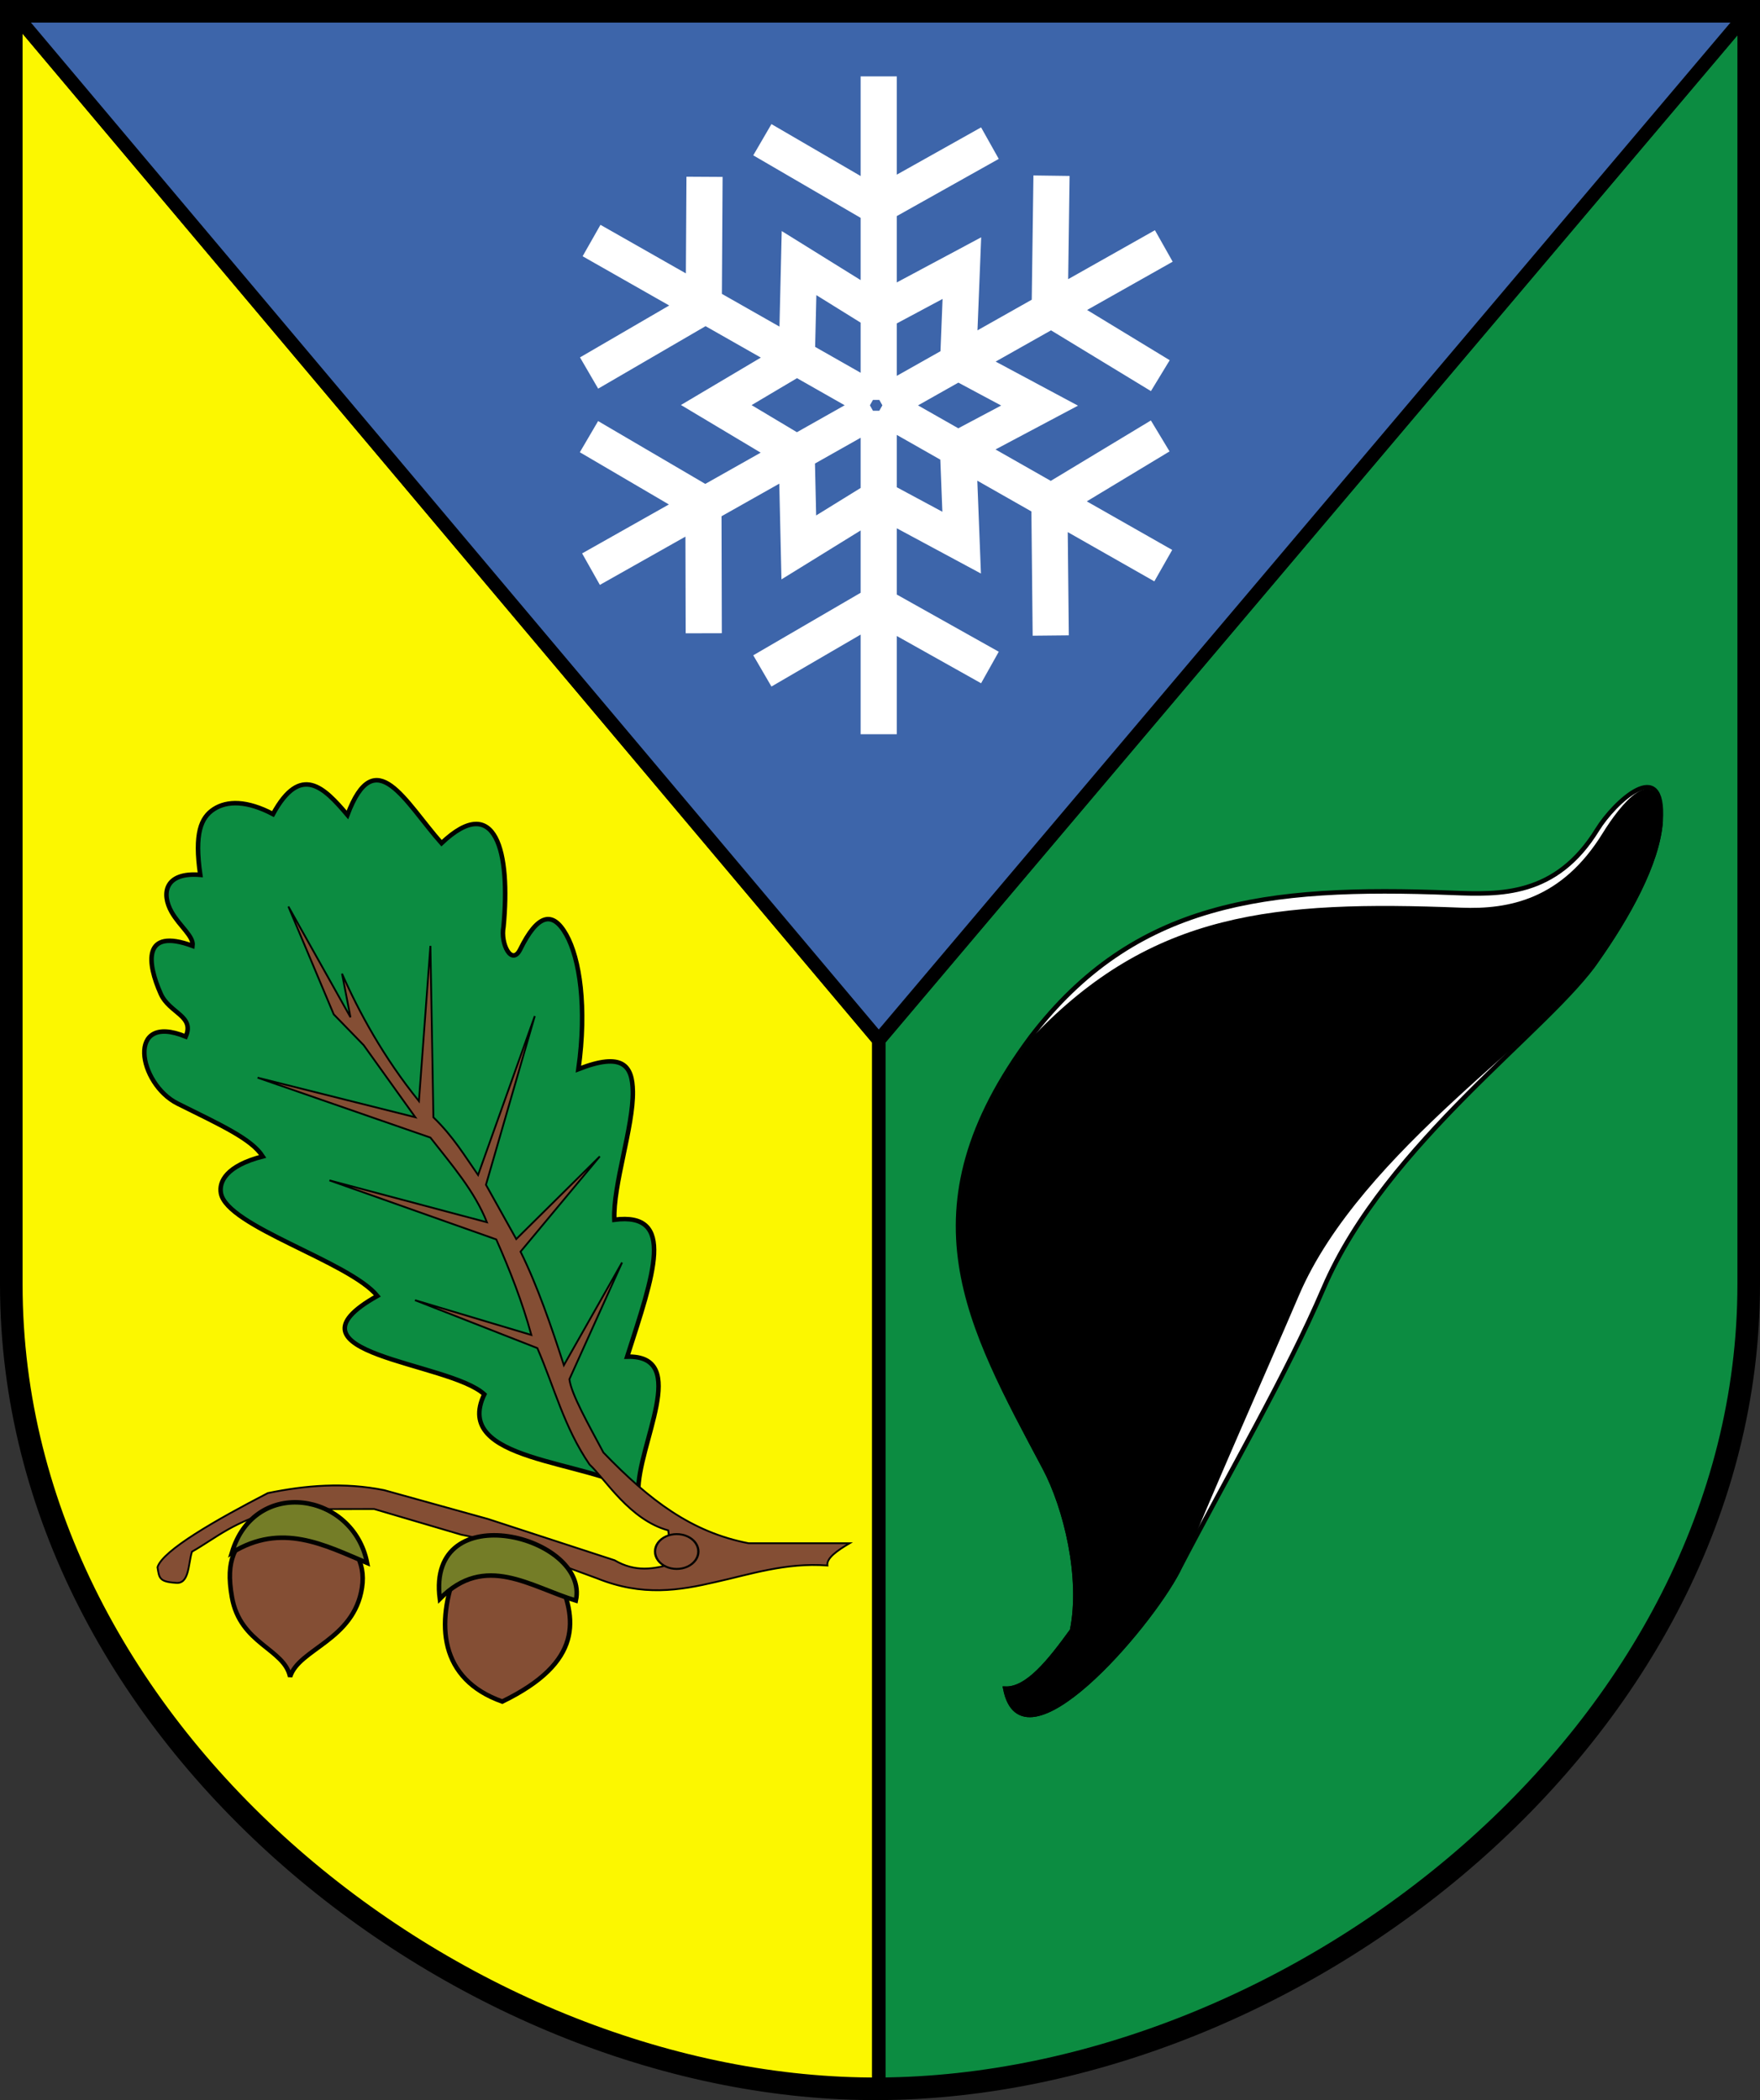 <?xml version="1.0" encoding="UTF-8" standalone="no"?>
<!-- Created with Inkscape (http://www.inkscape.org/) -->
<svg
   xmlns:svg="http://www.w3.org/2000/svg"
   xmlns="http://www.w3.org/2000/svg"
   version="1.0"
   width="389.643"
   height="464.789"
   id="svg4491"
   style="display:inline">
  <rect width="100%" height="100%" fill="#333333" stroke="none"/>
  <defs
     id="defs4493" />
  <g
     transform="translate(-673.095,-60.269)"
     id="layer3" />
  <g
     transform="translate(-673.095,-60.269)"
     id="layer4" />
  <g
     transform="translate(-673.095,-60.269)"
     id="layer5"
     style="display:inline">
    <path
       d="M 409.281,26.656 L 216.688,254.281 L 216.688,486.406 C 216.781,486.406 216.875,486.407 216.969,486.406 C 309.24,485.803 409.281,407.399 409.281,308.406 L 409.281,26.656 z"
       transform="translate(650.952,36.159)"
       id="path4274"
       style="fill:#0c8c41;fill-opacity:1;fill-rule:evenodd;stroke:#000000;stroke-width:3;stroke-linecap:butt;stroke-linejoin:miter;stroke-miterlimit:4;stroke-dasharray:none;stroke-opacity:1;display:inline" />
    <path
       d="M 24.656,26.625 L 24.656,308.406 C 24.656,408.794 125.573,486.84 216.688,486.406 L 216.688,254.281 L 24.938,26.625 L 24.656,26.625 z"
       transform="translate(650.952,36.159)"
       id="path4276"
       style="fill:#fcf700;fill-opacity:1;fill-rule:evenodd;stroke:#000000;stroke-width:3;stroke-linecap:butt;stroke-linejoin:miter;stroke-miterlimit:4;stroke-dasharray:none;stroke-opacity:1;display:inline" />
    <path
       d="M 24.938,26.625 L 216.688,254.281 L 409.281,26.656 L 409.281,26.625 L 24.938,26.625 z"
       transform="translate(650.952,36.159)"
       id="path4283"
       style="fill:#3d65aa;fill-opacity:1;fill-rule:evenodd;stroke:#000000;stroke-width:3;stroke-linecap:butt;stroke-linejoin:miter;stroke-miterlimit:4;stroke-dasharray:none;stroke-opacity:1;display:inline" />
  </g>
  <g
     transform="translate(-673.095,-60.269)"
     id="layer6"
     style="display:inline">
    <path
       d="M 867.63,77.176 L 867.63,148.771 M 892.252,91.949 L 867.251,105.965 L 841.871,91.192 M 867.63,222.771 L 867.63,151.176 M 892.252,207.997 L 867.251,193.981 L 841.871,208.755 M 804.055,113.505 L 866.297,148.885 M 829.067,99.399 L 828.896,128.061 L 803.511,142.825 M 930.629,185.454 L 868.388,150.074 M 929.954,156.748 L 905.414,171.556 L 905.715,200.922 M 903.245,150.034 L 885.183,159.621 L 885.992,180.367 L 867.63,170.495 L 849.941,181.422 L 849.466,160.55 L 831.668,149.914 L 849.501,139.338 L 849.993,118.496 L 867.63,129.451 L 886.042,119.611 L 885.215,140.386 L 903.245,150.034 z M 930.747,114.704 L 868.388,149.877 M 929.976,143.408 L 905.485,128.518 L 905.884,99.154 M 803.934,186.232 L 866.293,151.059 M 828.898,200.42 L 828.824,171.758 L 803.487,156.91"
       id="path4130"
       style="fill:none;fill-rule:evenodd;stroke:#ffffff;stroke-width:8;stroke-linecap:butt;stroke-linejoin:miter;stroke-miterlimit:4;stroke-dasharray:none;stroke-opacity:1" />
    <g
       id="g4121">
      <path
         d="M 163.455,354.291 C 163.213,343.868 175.169,324.001 160.993,324.365 C 166.859,306.087 171.897,292.289 158.152,294.06 C 157.82,286.394 162.383,273.489 162.243,265.639 C 162.143,260.059 160.135,256.845 150.197,260.725 C 152.114,246.986 150.474,236.262 147.514,230.983 C 144.418,225.461 141.074,226.585 137.318,234.209 C 135.441,238.017 132.885,232.977 133.612,229.232 C 135.187,212.716 131.942,199.319 119.892,210.723 C 111.816,201.629 105.212,188.094 99.058,204.472 C 93.909,198.403 88.719,193.033 82.58,204.283 C 76.817,201.256 72.421,201.282 69.48,203.193 C 66.64,205.039 65.133,208.555 66.481,217.731 C 58.615,217.079 57.827,221.875 60.126,225.942 C 61.92,229.116 65.076,231.334 64.776,233.451 C 53.63,229.334 54.706,237.283 57.735,244.07 C 59.661,248.385 65.291,248.905 63.261,253.528 C 49.961,248.083 52.721,264.002 61.488,268.365 C 71.047,273.123 77.803,276.149 80.307,280.044 C 72.24,282.12 70.593,285.63 71.05,288.185 C 72.366,295.544 99.408,303.279 105.687,310.917 C 82.652,323.858 121.471,325.438 129.363,332.699 C 122.182,347.704 152.04,347.115 163.455,354.291 z"
         transform="translate(650.952,36.159)"
         id="path4109"
         style="fill:#0c8c41;fill-opacity:1;fill-rule:evenodd;stroke:#000200;stroke-width:1px;stroke-linecap:butt;stroke-linejoin:miter;stroke-opacity:1" />
      <path
         d="M 210.238,365.655 L 187.854,365.655 C 175.283,363.229 165.985,356.211 155.728,345.578 C 152.438,339.389 148.597,332.649 148.202,329.354 L 159.857,303.53 L 146.977,326.259 C 144.228,317.747 141.116,308.651 137.383,301.124 L 154.932,280.044 L 136.436,298.338 L 129.728,286.327 L 140.537,248.982 L 127.981,284.165 C 125.007,279.909 122.492,275.653 118.096,271.397 L 117.43,233.451 L 114.89,267.812 C 107.069,258.174 101.523,247.935 97.862,239.604 L 99.737,249.254 L 85.989,224.739 L 96.028,248.603 L 102.657,255.422 L 114.09,271.378 L 79.171,262.619 L 117.43,275.878 C 122.109,281.871 127.191,287.663 129.944,294.619 L 95.081,285.348 L 132.014,298.417 C 135.036,305.25 137.764,312.229 139.78,319.565 L 114.021,311.864 L 141.106,322.471 C 144.925,331.27 146.977,339.896 152.659,348.23 C 156.17,351.484 161.521,360.469 170.084,362.814 L 171.031,370.201 C 166.827,371.406 162.765,372.096 158.207,369.424 L 130.176,360.287 L 107.202,353.912 C 98.325,352.115 89.807,352.836 81.432,354.559 C 69.898,360.526 58.177,367.223 57.01,370.958 C 57.382,373.324 57.387,374.166 60.942,374.409 C 64.096,374.858 63.763,370.327 64.642,367.526 C 70.269,364.311 73.696,360.876 83.957,358.125 L 104.977,358.084 L 124.249,363.761 C 133.557,365.568 144.013,369.671 154.285,373.407 C 164.416,377.508 172.601,376.095 180.626,374.23 C 187.952,372.619 196.123,369.878 205.314,370.579 C 205.104,368.938 207.453,367.296 210.238,365.655 z"
         transform="translate(650.952,36.159)"
         id="path3598"
         style="fill:#844e34;fill-opacity:1;fill-rule:evenodd;stroke:#000200;stroke-width:0.4;stroke-linecap:butt;stroke-linejoin:miter;stroke-miterlimit:4;stroke-dasharray:none;stroke-opacity:1" />
      <path
         d="M 78.602,361.299 C 74.226,366.385 71.997,369.076 73.489,377.587 C 75.312,387.993 85.075,388.952 86.368,395.202 C 88.287,389.023 100.478,387.137 102.278,375.504 C 103.201,369.535 100.074,365.62 95.459,362.056"
         transform="translate(650.952,36.159)"
         id="path4111"
         style="fill:#844e34;fill-opacity:1;fill-rule:evenodd;stroke:#000200;stroke-width:1px;stroke-linecap:butt;stroke-linejoin:miter;stroke-opacity:1" />
      <path
         d="M 123.302,371.337 C 118.539,383.408 119.365,395.729 133.34,400.695 C 151.255,391.967 150.005,382.388 145.462,372.663"
         transform="translate(650.952,36.159)"
         id="path4113"
         style="fill:#844e34;fill-opacity:1;fill-rule:evenodd;stroke:#000200;stroke-width:1px;stroke-linecap:butt;stroke-linejoin:miter;stroke-opacity:1" />
      <path
         d="M 73.489,367.738 C 78.49,350.894 100.381,354.372 103.414,370.011 C 93.883,365.996 84.485,361.011 73.489,367.738 z"
         transform="translate(650.952,36.159)"
         id="path4115"
         style="fill:#747d27;fill-opacity:1;fill-rule:evenodd;stroke:#000200;stroke-width:1px;stroke-linecap:butt;stroke-linejoin:miter;stroke-opacity:1" />
      <path
         d="M 119.514,377.966 C 116.49,354.824 152.729,364.087 149.629,378.345 C 139.59,375.352 129.552,367.743 119.514,377.966 z"
         transform="translate(650.952,36.159)"
         id="path4117"
         style="fill:#747d27;fill-opacity:1;fill-rule:evenodd;stroke:#000200;stroke-width:1px;stroke-linecap:butt;stroke-linejoin:miter;stroke-opacity:1" />
      <path
         d="M 176.145,367.075 C 176.147,368.328 175.425,369.486 174.252,370.113 C 173.08,370.74 171.635,370.74 170.462,370.113 C 169.29,369.486 168.568,368.328 168.569,367.075 C 168.568,365.823 169.29,364.665 170.462,364.038 C 171.635,363.411 173.08,363.411 174.252,364.038 C 175.425,364.665 176.147,365.823 176.145,367.075 z"
         transform="matrix(1.266,0,0,1.098,604.707,0.599)"
         id="path4119"
         style="opacity:1;fill:#844e34;fill-opacity:1;fill-rule:evenodd;stroke:#000200;stroke-width:0.4;stroke-linecap:round;stroke-linejoin:miter;stroke-miterlimit:4;stroke-dasharray:none;stroke-opacity:1" />
    </g>
    <path
       d="M 259.483,384.974 C 254.558,391.758 249.634,398.019 244.709,397.853 C 248.471,416.689 276.181,384.763 282.969,371.716 C 294.333,349.871 306.894,328.533 315.168,309.213 C 328.955,277.016 365.84,251.498 375.777,236.482 C 382.26,227.264 389.167,215.246 389.793,205.798 C 390.768,191.062 379.484,201.67 375.777,207.692 C 366.607,222.589 354.194,222.126 343.578,221.708 C 302.241,220.081 273.268,223.716 250.392,253.528 C 221.703,292.044 236.686,317.496 253.422,348.987 C 258.098,357.785 261.873,373.285 259.483,384.974 z"
       transform="translate(650.952,36.159)"
       id="path4268"
       style="fill:#ffffff;fill-rule:evenodd;stroke:#000200;stroke-width:1px;stroke-linecap:butt;stroke-linejoin:miter;stroke-opacity:1" />
    <path
       d="M 259.483,384.974 C 254.558,391.758 249.634,398.019 244.709,397.853 C 248.471,416.689 276.181,384.763 282.969,371.716 C 292.458,348.8 301.001,329.873 309.275,310.552 C 323.062,278.355 365.84,251.498 375.777,236.482 C 382.26,227.264 389.167,215.246 389.793,205.798 C 389.161,192.401 381.091,202.741 377.384,208.764 C 368.214,223.66 356.245,225.914 345.629,225.496 C 304.292,223.869 277.435,226.367 251.149,253.907 C 222.461,292.423 236.686,317.496 253.422,348.987 C 258.098,357.785 261.873,373.285 259.483,384.974 z"
       transform="translate(650.952,36.159)"
       id="path4270"
       style="fill:#000000;fill-rule:evenodd;stroke:#000000;stroke-width:1px;stroke-linecap:butt;stroke-linejoin:miter;stroke-opacity:1" />
    <path
       d="M 24.643,26.61 L 409.286,26.61 L 409.286,308.396 C 409.286,407.389 309.235,485.793 216.964,486.396 C 125.776,486.992 24.643,408.887 24.643,308.396 L 24.643,26.61 z"
       transform="translate(650.952,36.159)"
       id="path4272"
       style="fill:none;fill-rule:evenodd;stroke:#000000;stroke-width:5;stroke-linecap:butt;stroke-linejoin:miter;stroke-miterlimit:4;stroke-dasharray:none;stroke-opacity:1;display:inline" />
  </g>
</svg>
